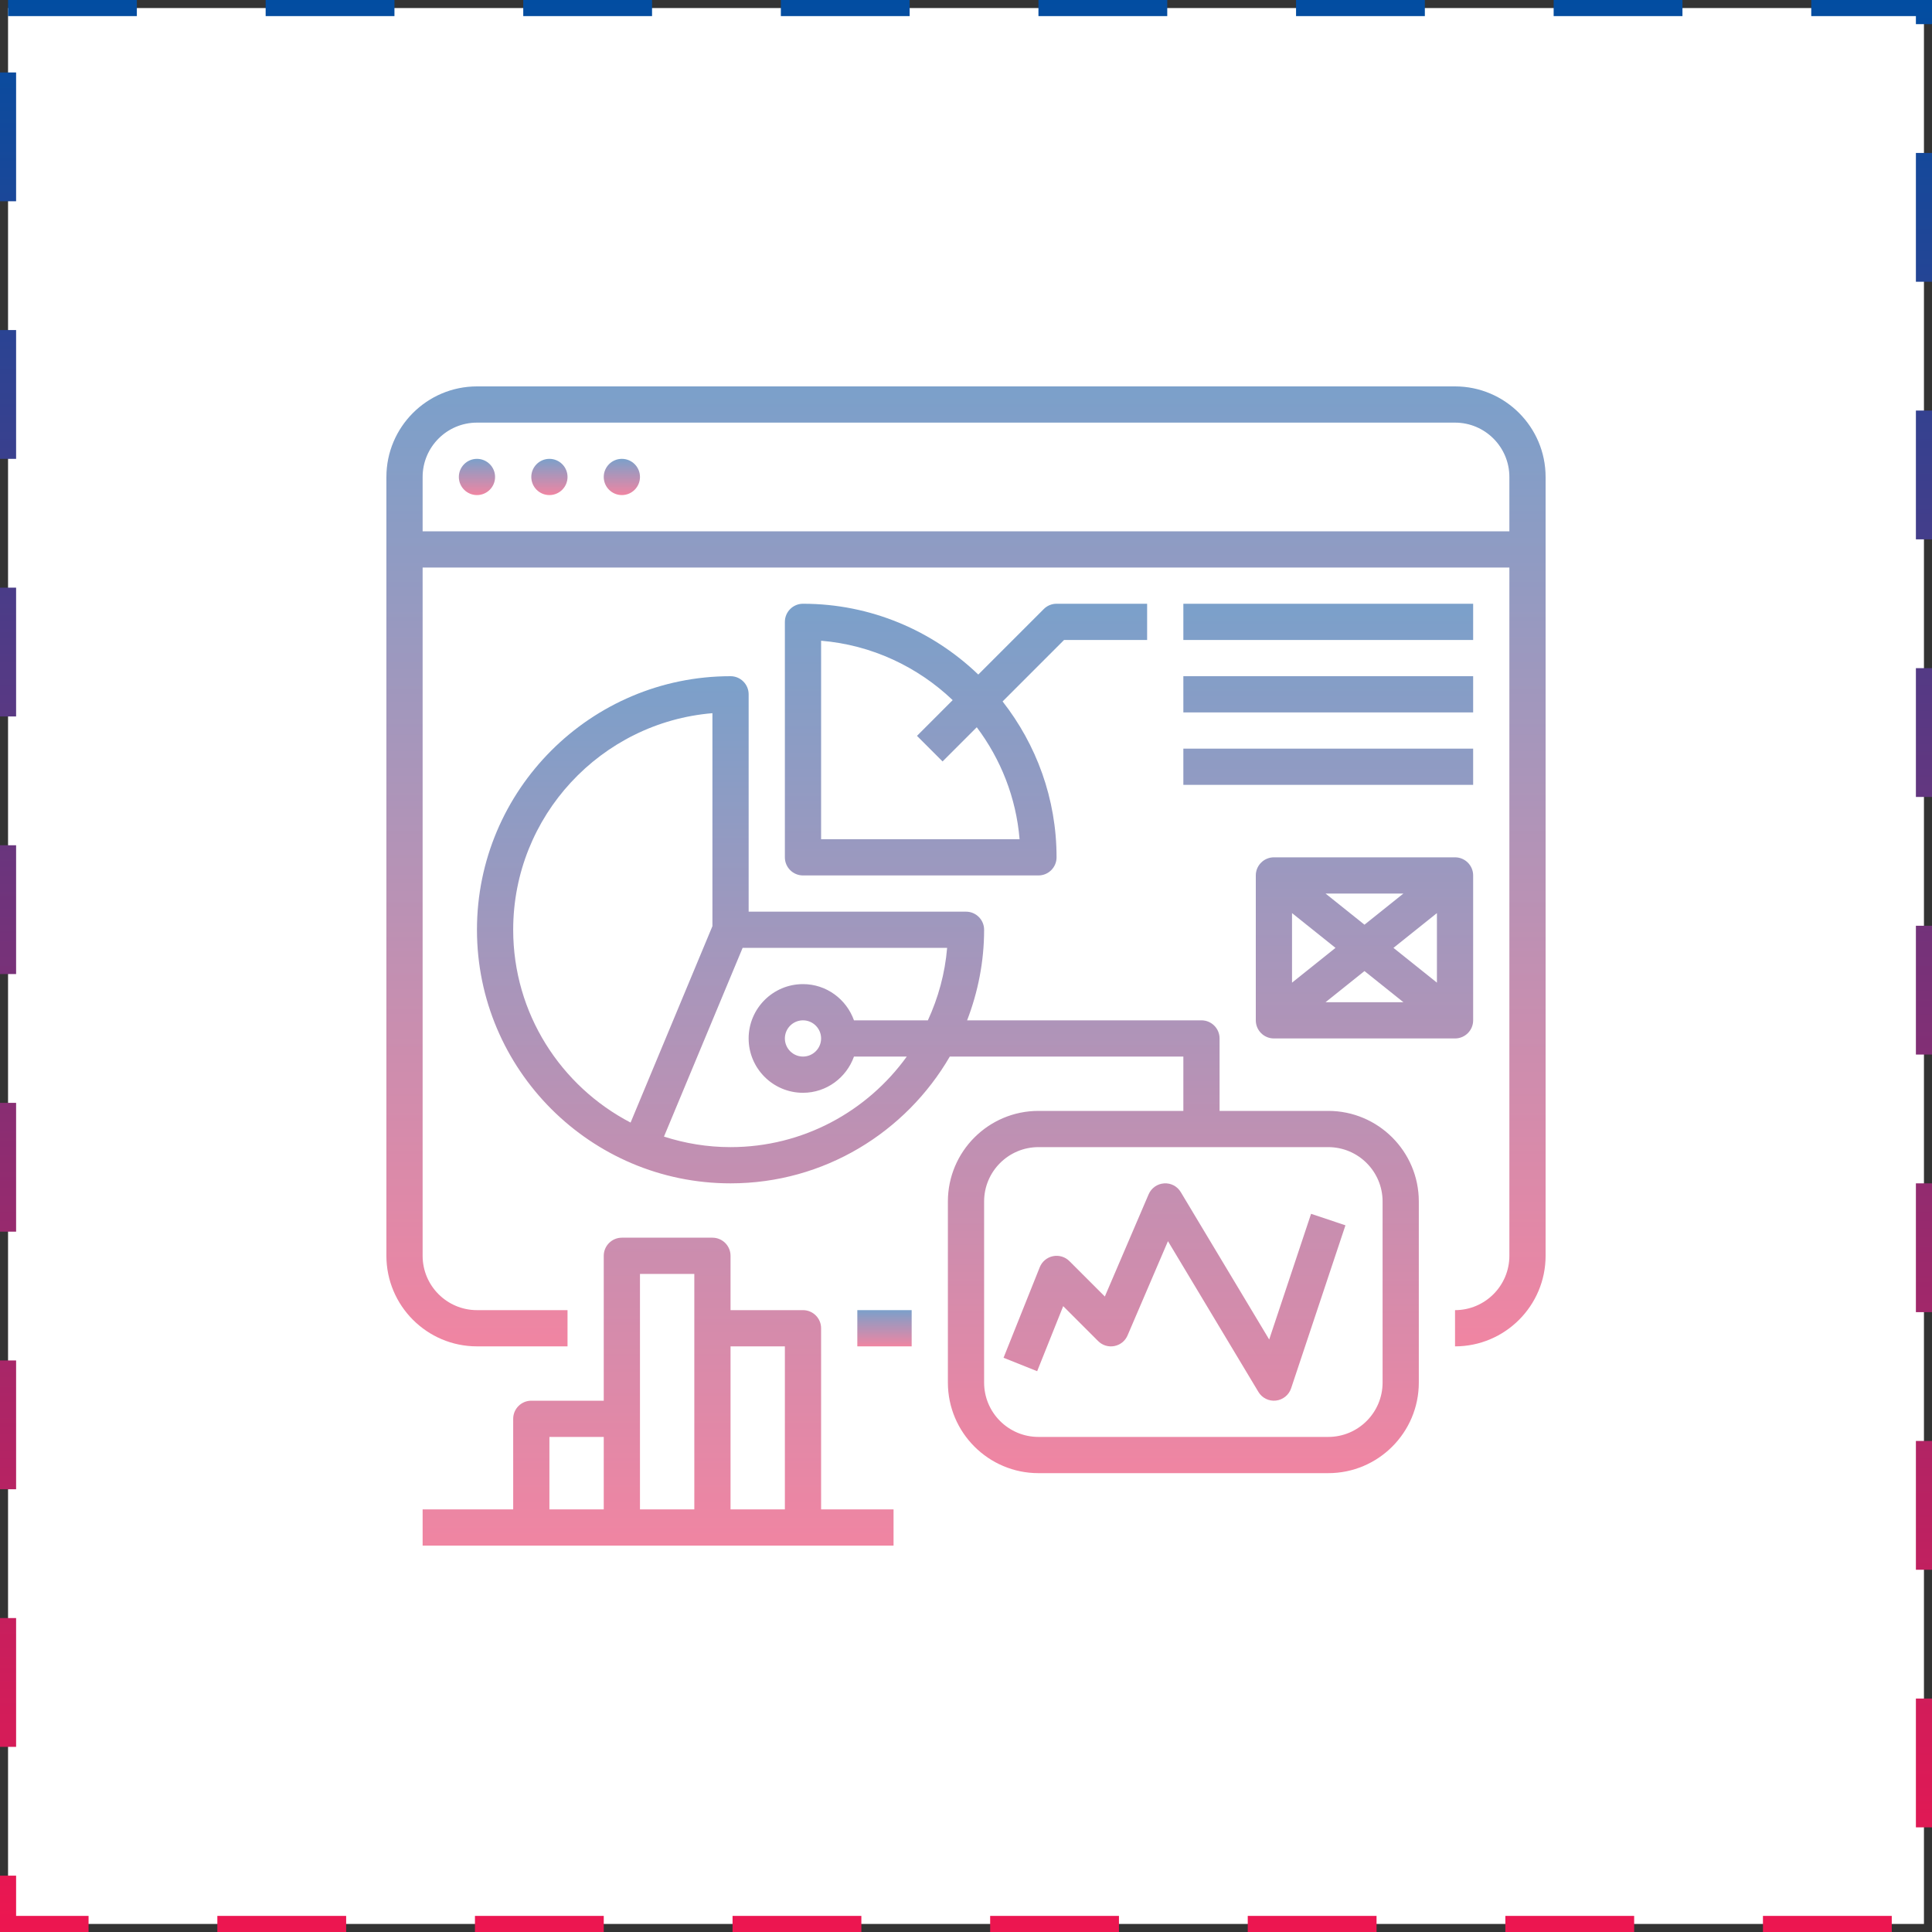 <svg width="120" height="120" viewBox="0 0 120 120" fill="none" xmlns="http://www.w3.org/2000/svg">
<rect x="0" y="0" width="120" height="120" fill="#333333" stroke="none"/>
<rect x="0.5" y="0.5" width="119" height="119" fill="white" stroke="url(#paint0_linear_1820_2138)" stroke-dasharray="8 8"/>
<g clip-path="url(#clip0_1820_2138)">
<path d="M53.25 81.375H56.625V83.625H53.25V81.375Z" fill="url(#paint1_linear_1820_2138)"/>
<path d="M90.375 24H29.625C26.523 24 24 26.523 24 29.625V78C24 81.102 26.523 83.625 29.625 83.625H35.25V81.375H29.625C27.764 81.375 26.25 79.861 26.25 78V35.25H93.75V78C93.75 79.861 92.236 81.375 90.375 81.375V83.625C93.477 83.625 96 81.102 96 78V29.625C96 26.523 93.477 24 90.375 24ZM93.75 33H26.25V29.625C26.25 27.764 27.764 26.25 29.625 26.25H90.375C92.236 26.25 93.75 27.764 93.75 29.625V33Z" fill="url(#paint2_linear_1820_2138)"/>
<path d="M29.625 30.75C30.246 30.75 30.75 30.246 30.75 29.625C30.75 29.004 30.246 28.5 29.625 28.5C29.004 28.5 28.5 29.004 28.5 29.625C28.5 30.246 29.004 30.75 29.625 30.75Z" fill="url(#paint3_linear_1820_2138)"/>
<path d="M34.125 30.75C34.746 30.75 35.25 30.246 35.25 29.625C35.25 29.004 34.746 28.5 34.125 28.5C33.504 28.5 33 29.004 33 29.625C33 30.246 33.504 30.75 34.125 30.75Z" fill="url(#paint4_linear_1820_2138)"/>
<path d="M38.625 30.75C39.246 30.75 39.75 30.246 39.75 29.625C39.75 29.004 39.246 28.5 38.625 28.5C38.004 28.5 37.5 29.004 37.5 29.625C37.5 30.246 38.004 30.75 38.625 30.75Z" fill="url(#paint5_linear_1820_2138)"/>
<path d="M82.5 69H75.75V64.5C75.75 63.879 75.246 63.375 74.625 63.375H60.069C60.741 61.626 61.125 59.733 61.125 57.75C61.125 57.129 60.621 56.625 60 56.625H46.5V43.125C46.5 42.504 45.996 42 45.375 42C36.69 42 29.625 49.065 29.625 57.75C29.625 66.435 36.69 73.5 45.375 73.5C51.189 73.5 56.266 70.324 58.994 65.625H73.5V69H64.5C61.398 69 58.875 71.523 58.875 74.625V85.875C58.875 88.977 61.398 91.5 64.5 91.5H82.5C85.602 91.5 88.125 88.977 88.125 85.875V74.625C88.125 71.523 85.602 69 82.5 69ZM31.875 57.75C31.875 50.685 37.331 44.87 44.25 44.297V57.525L39.167 69.725C34.84 67.473 31.875 62.955 31.875 57.75ZM57.632 63.375H53.042C52.576 62.069 51.339 61.125 49.874 61.125C48.013 61.125 46.499 62.639 46.499 64.5C46.499 66.361 48.013 67.875 49.874 67.875C51.339 67.875 52.576 66.931 53.042 65.625H56.322C53.869 69.026 49.88 71.25 45.375 71.25C43.933 71.25 42.544 71.017 41.241 70.596L46.125 58.875H58.828C58.695 60.471 58.273 61.983 57.632 63.375ZM51 64.5C51 65.12 50.495 65.625 49.875 65.625C49.255 65.625 48.75 65.12 48.75 64.5C48.75 63.88 49.255 63.375 49.875 63.375C50.495 63.375 51 63.88 51 64.5ZM85.875 85.875C85.875 87.736 84.361 89.25 82.5 89.25H64.5C62.639 89.25 61.125 87.736 61.125 85.875V74.625C61.125 72.764 62.639 71.25 64.5 71.25H82.5C84.361 71.25 85.875 72.764 85.875 74.625V85.875Z" fill="url(#paint6_linear_1820_2138)"/>
<path d="M65.625 37.5C65.327 37.5 65.04 37.618 64.83 37.83L60.763 41.897C57.931 39.181 54.099 37.5 49.875 37.5C49.254 37.5 48.75 38.004 48.75 38.625V53.25C48.75 53.871 49.254 54.375 49.875 54.375H64.5C65.121 54.375 65.625 53.871 65.625 53.25C65.625 49.599 64.365 46.242 62.273 43.568L66.091 39.75H71.25V37.5H65.625ZM63.328 52.125H51V39.797C54.158 40.059 57.004 41.421 59.173 43.486L56.955 45.705L58.545 47.295L60.669 45.171C62.151 47.145 63.113 49.529 63.328 52.125ZM73.5 37.5H91.5V39.75H73.5V37.5ZM73.5 42H91.5V44.25H73.5V42ZM73.5 46.5H91.5V48.75H73.5V46.5ZM51 93.75V82.5C51 81.879 50.496 81.375 49.875 81.375H45.375V78C45.375 77.379 44.871 76.875 44.25 76.875H38.625C38.004 76.875 37.5 77.379 37.5 78V87H33C32.379 87 31.875 87.504 31.875 88.125V93.75H26.25V96H55.5V93.75H51ZM37.5 93.75H34.125V89.25H37.5V93.75ZM43.125 82.5V93.75H39.75V79.125H43.125V82.5ZM48.75 93.75H45.375V83.625H48.75V93.75ZM81.433 75.393L78.832 83.199L73.341 74.046C73.124 73.683 72.734 73.473 72.301 73.502C71.879 73.53 71.51 73.793 71.343 74.182L68.623 80.53L66.423 78.33C66.291 78.198 66.129 78.101 65.95 78.048C65.772 77.995 65.583 77.986 65.401 78.024C65.218 78.061 65.048 78.143 64.905 78.263C64.762 78.382 64.651 78.535 64.582 78.708L62.332 84.333L64.42 85.168L66.037 81.127L68.206 83.296C68.336 83.427 68.495 83.523 68.671 83.577C68.847 83.631 69.033 83.641 69.214 83.606C69.394 83.571 69.564 83.493 69.707 83.378C69.85 83.262 69.963 83.114 70.035 82.944L72.544 77.091L78.162 86.454C78.272 86.639 78.433 86.788 78.626 86.883C78.818 86.979 79.034 87.017 79.248 86.993C79.462 86.97 79.664 86.885 79.832 86.75C79.999 86.615 80.124 86.435 80.193 86.231L83.568 76.106L81.433 75.393ZM90.375 53.25H79.125C78.504 53.25 78 53.754 78 54.375V63.375C78 63.996 78.504 64.5 79.125 64.5H90.375C90.996 64.5 91.5 63.996 91.5 63.375V54.375C91.5 53.754 90.996 53.25 90.375 53.25ZM87.168 55.5L84.75 57.435L82.331 55.5H87.168ZM80.25 56.715L82.95 58.875L80.25 61.035V56.715ZM82.331 62.25L84.75 60.315L87.169 62.25H82.331ZM89.25 61.034L86.55 58.875L89.25 56.715V61.034Z" fill="url(#paint7_linear_1820_2138)"/>
</g>
<defs>
<linearGradient id="paint0_linear_1820_2138" x1="60" y1="0" x2="60" y2="120" gradientUnits="userSpaceOnUse">
<stop stop-color="#024DA1"/>
<stop offset="1" stop-color="#ED1650"/>
</linearGradient>
<linearGradient id="paint1_linear_1820_2138" x1="54.938" y1="81.375" x2="54.938" y2="83.625" gradientUnits="userSpaceOnUse">
<stop stop-color="#7BA0CA"/>
<stop offset="1" stop-color="#F085A2"/>
</linearGradient>
<linearGradient id="paint2_linear_1820_2138" x1="60" y1="24" x2="60" y2="83.625" gradientUnits="userSpaceOnUse">
<stop stop-color="#7BA0CA"/>
<stop offset="1" stop-color="#F085A2"/>
</linearGradient>
<linearGradient id="paint3_linear_1820_2138" x1="29.625" y1="28.5" x2="29.625" y2="30.75" gradientUnits="userSpaceOnUse">
<stop stop-color="#7BA0CA"/>
<stop offset="1" stop-color="#F085A2"/>
</linearGradient>
<linearGradient id="paint4_linear_1820_2138" x1="34.125" y1="28.5" x2="34.125" y2="30.75" gradientUnits="userSpaceOnUse">
<stop stop-color="#7BA0CA"/>
<stop offset="1" stop-color="#F085A2"/>
</linearGradient>
<linearGradient id="paint5_linear_1820_2138" x1="38.625" y1="28.5" x2="38.625" y2="30.75" gradientUnits="userSpaceOnUse">
<stop stop-color="#7BA0CA"/>
<stop offset="1" stop-color="#F085A2"/>
</linearGradient>
<linearGradient id="paint6_linear_1820_2138" x1="58.875" y1="42" x2="58.875" y2="91.5" gradientUnits="userSpaceOnUse">
<stop stop-color="#7BA0CA"/>
<stop offset="1" stop-color="#F085A2"/>
</linearGradient>
<linearGradient id="paint7_linear_1820_2138" x1="58.875" y1="37.5" x2="58.875" y2="96" gradientUnits="userSpaceOnUse">
<stop stop-color="#7BA0CA"/>
<stop offset="1" stop-color="#F085A2"/>
</linearGradient>
<clipPath id="clip0_1820_2138">
<rect width="72" height="72" fill="white" transform="translate(24 24)"/>
</clipPath>
</defs>
</svg>
